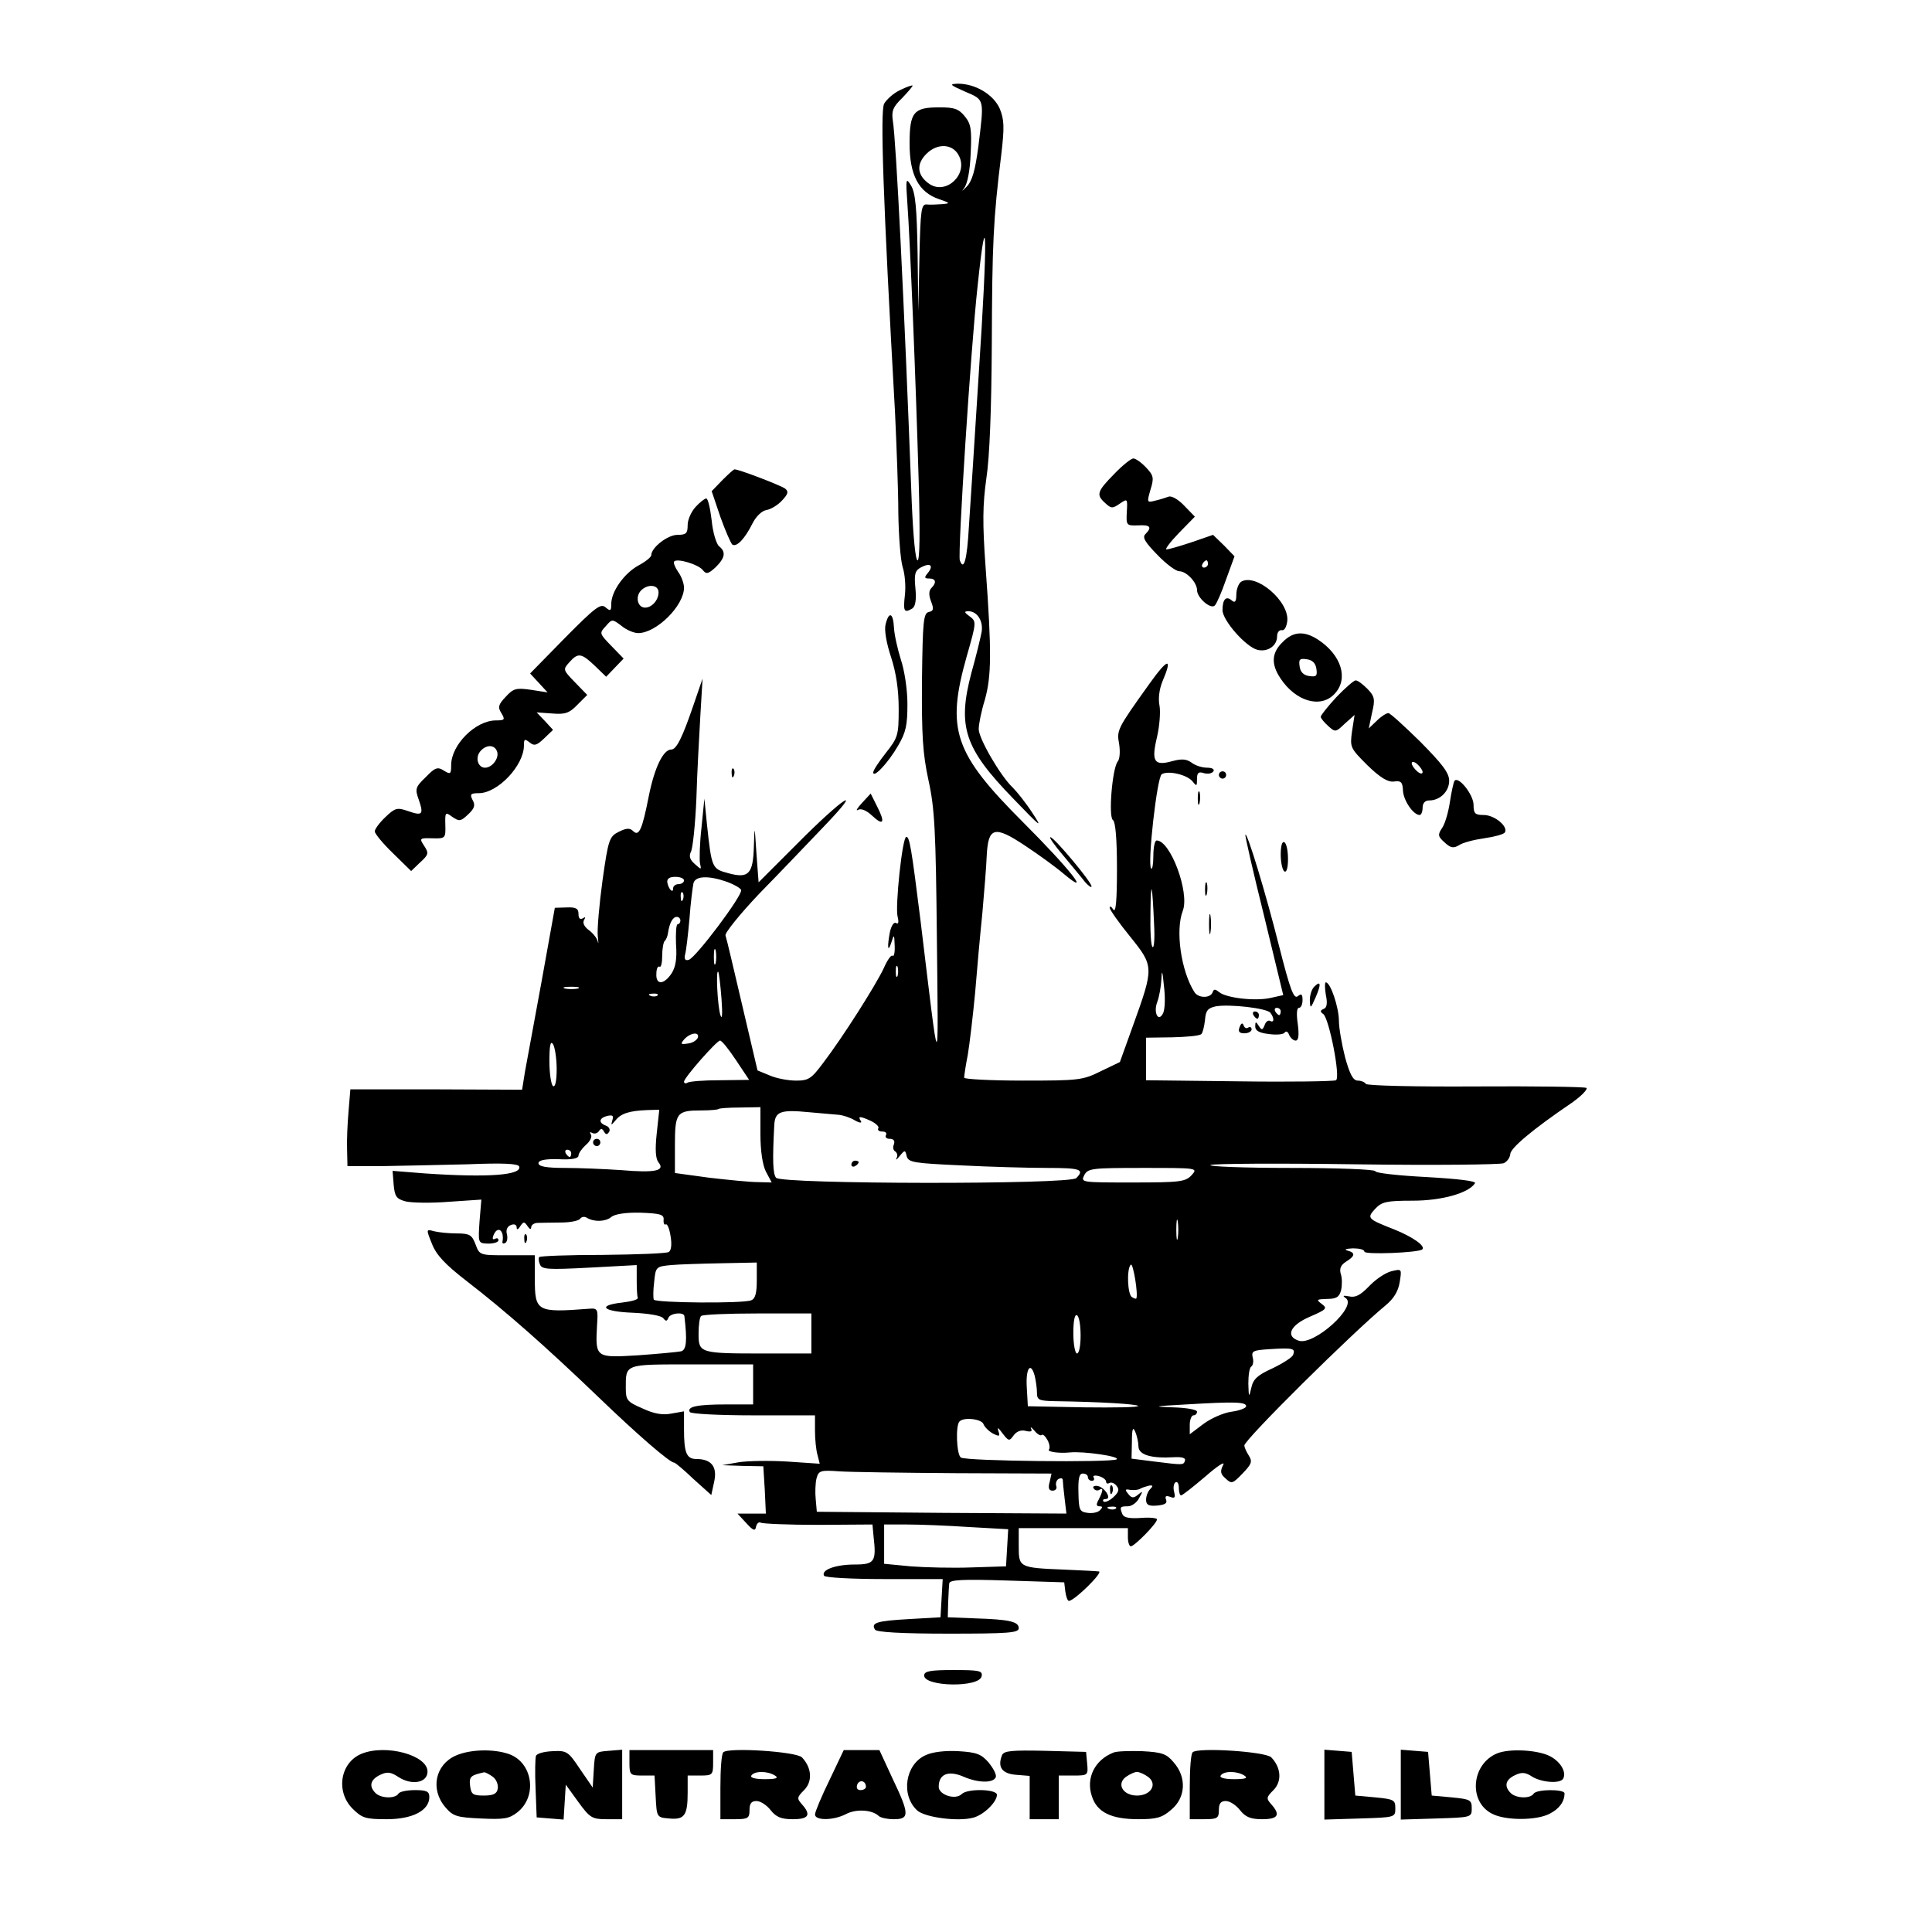 <?xml version="1.0" standalone="no"?>
<!DOCTYPE svg PUBLIC "-//W3C//DTD SVG 20010904//EN"
 "http://www.w3.org/TR/2001/REC-SVG-20010904/DTD/svg10.dtd">
<svg version="1.0" xmlns="http://www.w3.org/2000/svg"
 width="531pt" height="531pt" viewBox="0 0 531 531"
 preserveAspectRatio="xMidYMid meet">
<g transform="translate(0,531) scale(0.1,-0.1)"
fill="#000000" stroke="none">
<path d="M2473 5062 c-17 -8 -36 -25 -43 -37 -11 -21 -3 -262 30 -850 4 -88 9
-212 9 -275 1 -63 6 -130 12 -149 6 -18 9 -53 6 -77 -5 -45 -2 -50 21 -36 8 6
11 24 8 55 -4 40 -1 49 16 58 25 13 35 5 18 -16 -10 -12 -10 -15 4 -15 18 0
21 -11 6 -26 -7 -7 -8 -19 -1 -37 8 -21 7 -26 -6 -29 -15 -3 -17 -25 -19 -188
-1 -151 2 -201 18 -275 17 -77 20 -138 23 -435 4 -385 8 -388 -45 50 -25 200
-30 230 -39 230 -11 0 -31 -192 -24 -219 4 -16 2 -22 -4 -18 -6 4 -13 -7 -17
-24 -8 -42 -6 -60 4 -29 7 23 8 23 9 -9 1 -19 -2 -31 -6 -28 -3 4 -14 -11 -24
-34 -21 -45 -112 -189 -167 -261 -32 -43 -40 -48 -74 -48 -21 0 -54 6 -72 14
l-34 14 -42 179 c-23 98 -43 184 -46 192 -2 7 39 58 93 115 54 55 134 139 178
185 114 119 53 80 -74 -48 l-106 -106 -6 80 c-5 78 -5 79 -7 19 -2 -77 -15
-89 -70 -74 -45 12 -46 13 -59 135 l-7 70 -8 -80 c-5 -44 -6 -88 -4 -98 4 -18
4 -18 -14 -2 -14 12 -17 22 -11 34 5 9 12 75 15 146 2 72 8 175 11 230 l6 100
-24 -70 c-32 -94 -48 -125 -62 -125 -22 0 -46 -49 -62 -129 -18 -92 -27 -111
-43 -95 -9 9 -19 8 -39 -2 -26 -13 -29 -20 -45 -134 -9 -66 -15 -135 -13 -153
2 -17 2 -24 0 -15 -2 10 -14 24 -25 32 -12 9 -17 19 -13 27 5 8 4 10 -3 5 -8
-4 -12 0 -12 12 0 15 -7 19 -32 18 l-33 -1 -36 -200 c-20 -110 -41 -222 -46
-250 l-8 -50 -236 1 -236 0 -5 -60 c-3 -34 -5 -81 -4 -106 l1 -45 95 0 c52 1
158 3 234 5 98 4 140 2 143 -6 8 -24 -85 -31 -260 -19 l-88 7 3 -38 c3 -32 7
-39 33 -46 17 -4 70 -5 119 -1 l89 6 -5 -60 c-4 -60 -4 -60 24 -61 15 0 28 4
28 9 0 6 -4 7 -10 4 -6 -3 -7 1 -4 9 11 29 31 15 25 -17 -1 -5 3 -6 8 -3 5 3
7 14 4 25 -3 11 2 21 11 24 9 4 16 1 16 -6 0 -8 4 -7 10 3 9 13 11 13 20 0 6
-9 10 -10 10 -3 0 6 8 12 18 12 9 0 38 1 64 1 26 0 50 5 53 11 4 5 12 6 18 2
20 -12 51 -11 67 2 9 8 39 13 80 12 55 -2 65 -5 64 -19 -1 -10 2 -16 6 -13 4
2 10 -12 13 -32 4 -23 2 -40 -5 -44 -6 -4 -87 -7 -181 -8 -94 0 -172 -3 -175
-6 -2 -2 -2 -11 2 -20 5 -14 22 -15 136 -9 l130 7 0 -42 c0 -22 1 -44 3 -48 1
-5 -18 -10 -43 -13 -71 -8 -53 -25 30 -28 43 -2 78 -8 83 -15 7 -9 10 -9 14 1
5 13 42 17 44 5 8 -67 6 -93 -9 -97 -10 -2 -63 -7 -119 -11 -116 -7 -117 -7
-112 83 3 44 2 47 -22 45 -144 -11 -149 -8 -149 83 l0 64 -76 0 c-75 0 -76 0
-87 30 -10 26 -16 30 -52 30 -22 0 -50 3 -62 6 -22 6 -22 6 -6 -34 12 -31 36
-57 97 -104 106 -82 214 -177 361 -318 108 -104 196 -180 208 -180 3 0 27 -20
53 -45 l49 -44 8 37 c9 41 -8 62 -49 62 -27 0 -34 17 -34 81 l0 50 -34 -6
c-24 -5 -48 -1 -80 14 -42 18 -46 23 -46 55 0 68 -5 66 181 66 l169 0 0 -55 0
-55 -74 0 c-79 0 -109 -6 -100 -21 3 -5 81 -9 175 -9 l169 0 0 -42 c0 -24 3
-54 7 -67 l6 -24 -89 6 c-49 3 -109 2 -134 -2 l-45 -8 57 -2 56 -1 4 -65 3
-65 -39 0 -39 0 24 -26 c19 -21 25 -23 27 -10 2 9 8 14 13 11 5 -3 76 -6 158
-6 l149 1 3 -33 c8 -69 3 -77 -52 -77 -53 0 -93 -15 -84 -31 4 -5 76 -9 166
-9 l160 0 -3 -52 -3 -53 -87 -5 c-88 -5 -105 -10 -93 -29 4 -7 74 -11 201 -11
165 0 194 2 194 15 0 18 -25 24 -120 27 l-75 3 1 40 c1 22 2 46 3 53 1 10 35
12 159 8 l157 -5 3 -25 c2 -14 6 -26 10 -26 16 1 96 80 82 81 -8 1 -51 3 -95
5 -124 5 -125 6 -125 64 l0 50 150 0 150 0 0 -25 c0 -14 4 -25 8 -25 10 0 72
63 72 74 0 4 -20 6 -45 4 -31 -2 -46 1 -50 10 -8 20 -7 22 15 22 10 0 25 10
31 23 11 19 10 20 -3 9 -12 -10 -18 -10 -27 2 -10 12 -9 14 6 11 10 -1 23 0
28 4 6 3 16 6 24 8 10 1 11 -1 2 -10 -6 -6 -11 -19 -11 -29 0 -14 7 -18 30
-16 21 2 29 6 25 16 -4 10 0 12 11 8 13 -5 15 -2 11 14 -3 11 -1 23 4 26 5 3
9 -4 9 -15 0 -12 3 -21 6 -21 4 0 34 24 67 52 33 29 55 43 49 32 -9 -18 -8
-25 7 -38 16 -15 19 -14 46 14 25 26 28 33 17 50 -7 11 -12 23 -12 27 0 16
298 311 388 385 23 19 35 39 39 64 6 37 6 37 -23 30 -16 -4 -43 -22 -61 -41
-24 -25 -38 -32 -55 -28 -17 3 -19 2 -9 -5 32 -23 -87 -130 -129 -117 -38 12
-24 43 30 66 46 20 49 23 33 35 -16 12 -15 13 14 14 26 0 34 5 39 24 3 14 3
34 -1 45 -4 14 0 24 14 33 26 16 27 25 4 31 -10 3 -3 5 15 6 17 0 32 -3 32 -9
0 -9 148 -3 159 6 10 9 -25 34 -77 55 -74 29 -76 31 -52 57 18 19 31 22 103
22 80 0 154 21 171 48 4 6 -46 12 -134 17 -77 4 -140 11 -140 16 0 5 -104 9
-232 9 -128 0 -228 4 -221 8 6 4 186 5 400 2 213 -3 396 -1 406 3 9 4 17 15
18 25 0 16 60 67 169 141 27 19 45 38 40 41 -5 3 -142 5 -305 4 -163 -1 -298
2 -301 7 -3 5 -13 9 -22 9 -13 0 -22 17 -35 64 -9 35 -17 81 -17 100 0 37 -23
106 -36 106 -3 0 -3 -15 0 -34 5 -23 3 -36 -6 -39 -10 -4 -10 -8 -1 -14 16
-12 48 -174 35 -182 -5 -3 -125 -5 -266 -3 l-256 3 0 58 0 59 72 1 c40 1 75 4
80 9 4 4 8 22 10 39 2 25 7 32 29 37 37 7 143 -5 151 -18 11 -15 10 -28 -1
-22 -5 3 -12 -2 -15 -11 -6 -15 -8 -15 -16 -3 -8 13 -10 13 -10 -1 0 -12 11
-18 38 -21 20 -3 40 -1 43 4 3 5 9 3 12 -6 4 -9 12 -16 18 -16 8 0 10 14 6 45
-4 27 -3 45 3 45 6 0 10 10 10 21 0 17 -3 19 -13 11 -11 -9 -21 18 -51 136
-38 151 -88 314 -93 308 -2 -1 21 -101 51 -222 l53 -219 -36 -8 c-42 -9 -120
0 -140 16 -11 9 -15 9 -18 0 -6 -17 -39 -17 -50 0 -37 58 -53 170 -32 224 19
50 -34 193 -72 193 -5 0 -9 -19 -9 -42 0 -23 -3 -39 -6 -35 -11 10 16 251 29
259 17 11 70 -1 85 -20 11 -14 12 -13 12 7 0 17 4 21 19 16 11 -3 22 -1 26 5
4 6 -4 10 -17 10 -14 0 -33 6 -43 14 -14 10 -27 11 -53 4 -50 -14 -58 -1 -42
66 7 30 10 69 7 86 -4 19 -1 45 8 67 29 68 15 65 -37 -8 -88 -123 -89 -126
-82 -164 3 -20 2 -41 -4 -48 -15 -19 -26 -153 -13 -161 7 -5 11 -53 11 -134 0
-86 -3 -122 -10 -112 -5 8 -10 11 -10 5 0 -5 25 -41 56 -79 66 -82 66 -84 8
-245 l-36 -100 -52 -25 c-50 -25 -61 -26 -214 -26 -89 0 -162 4 -162 8 0 5 4
33 10 63 5 30 14 106 20 169 5 63 14 162 20 220 5 58 11 129 12 158 4 79 21
84 105 28 38 -25 86 -60 107 -78 79 -66 17 13 -112 142 -190 190 -212 254
-155 456 27 94 27 96 8 110 -15 11 -16 14 -3 14 24 0 41 -27 36 -57 -3 -16
-15 -66 -28 -112 -39 -148 -20 -207 115 -346 76 -79 82 -84 53 -40 -18 28 -43
59 -55 71 -33 31 -93 134 -93 160 0 13 7 49 17 81 18 65 19 129 2 363 -9 124
-8 173 2 245 9 58 14 189 15 370 1 276 4 343 26 520 9 76 8 96 -4 126 -17 39
-67 69 -115 69 -25 -1 -23 -3 20 -22 54 -23 52 -19 36 -151 -9 -67 -17 -95
-33 -111 -12 -12 -14 -13 -6 -3 9 12 16 47 18 96 3 65 1 80 -16 101 -17 21
-29 25 -70 25 -71 0 -82 -13 -82 -100 0 -86 25 -133 80 -152 32 -11 33 -12 10
-14 -14 -1 -33 -2 -42 -1 -16 2 -18 -13 -21 -146 l-3 -147 -2 160 c-2 122 -6
166 -18 185 -14 23 -15 20 -10 -50 7 -95 23 -480 31 -762 4 -140 3 -218 -3
-218 -6 0 -12 66 -16 158 -21 559 -43 994 -52 1050 -4 27 0 38 26 63 17 18 30
33 28 34 -2 1 -17 -4 -35 -13z m163 -181 c25 -50 -35 -107 -81 -77 -34 23 -38
54 -9 83 31 31 74 28 90 -6z m54 -599 c-11 -174 -23 -363 -27 -419 -5 -91 -14
-124 -25 -93 -6 19 30 582 49 755 26 247 28 134 3 -243z m-810 -1392 c0 -5 -7
-10 -15 -10 -8 0 -15 -5 -15 -12 0 -15 -13 -1 -16 17 -1 10 6 15 22 15 13 0
24 -4 24 -10z m119 -4 c19 -7 36 -17 38 -22 5 -14 -126 -188 -144 -192 -10 -3
-13 2 -10 15 3 10 8 54 12 98 3 44 9 88 11 98 6 20 42 21 93 3z m1173 -118 c2
-36 0 -64 -4 -61 -5 2 -7 46 -6 96 1 95 5 81 10 -35z m-1295 70 c-3 -8 -6 -5
-6 6 -1 11 2 17 5 13 3 -3 4 -12 1 -19z m-7 -58 c0 -5 -3 -10 -7 -10 -5 0 -6
-25 -5 -55 3 -39 -1 -63 -12 -80 -21 -32 -44 -33 -42 -1 0 13 4 22 9 19 4 -2
7 11 7 30 0 18 3 37 7 41 4 3 8 14 9 22 4 27 13 44 24 44 5 0 10 -4 10 -10z
m97 -117 c-3 -10 -5 -2 -5 17 0 19 2 27 5 18 2 -10 2 -26 0 -35z m500 -35 c-3
-7 -5 -2 -5 12 0 14 2 19 5 13 2 -7 2 -19 0 -25z m730 -102 c-13 -28 -28 1
-16 31 5 14 10 41 11 61 1 29 3 25 7 -18 4 -30 3 -63 -2 -74z m-1214 39 c3
-41 2 -60 -3 -45 -8 25 -13 127 -6 119 2 -2 6 -35 9 -74z m-395 28 c-10 -2
-26 -2 -35 0 -10 3 -2 5 17 5 19 0 27 -2 18 -5z m219 -19 c-3 -3 -12 -4 -19
-1 -8 3 -5 6 6 6 11 1 17 -2 13 -5z m1713 -44 c0 -5 -2 -10 -4 -10 -3 0 -8 5
-11 10 -3 6 -1 10 4 10 6 0 11 -4 11 -10z m-1602 -72 c-3 -7 -15 -15 -27 -16
-20 -3 -22 -2 -10 12 17 18 42 21 37 4z m-388 -86 c0 -33 -4 -51 -10 -47 -5 3
-10 34 -10 68 0 44 3 58 10 47 5 -8 10 -39 10 -68z m493 24 l36 -54 -80 -1
c-45 0 -85 -3 -90 -7 -5 -3 -9 -1 -9 3 0 11 90 113 99 113 5 0 24 -24 44 -54z
m67 -203 c0 -47 6 -85 15 -103 l16 -30 -38 1 c-21 0 -81 6 -133 12 l-95 13 0
77 c0 89 5 95 73 95 24 0 45 2 47 4 2 2 29 4 59 4 l56 1 0 -74z m-285 2 c-5
-46 -3 -70 5 -80 19 -23 -10 -29 -103 -21 -45 3 -115 6 -154 6 -52 0 -73 4
-73 13 0 8 17 12 55 11 37 -2 55 2 55 10 0 6 9 19 20 29 12 10 18 23 14 29 -4
6 -3 8 4 4 6 -3 14 -1 18 5 5 8 9 8 14 -1 5 -9 9 -9 14 -1 4 6 0 14 -8 17 -22
8 -20 21 3 27 15 3 18 1 14 -12 -4 -15 -4 -15 9 0 15 19 38 26 87 28 l33 1 -7
-65z m500 51 c11 -1 31 -7 44 -15 14 -8 21 -8 17 -2 -9 14 -3 14 28 0 14 -7
23 -16 20 -20 -3 -5 2 -9 11 -9 9 0 13 -4 10 -10 -3 -5 1 -10 10 -10 11 0 15
-5 12 -15 -4 -8 -2 -17 4 -20 5 -4 7 -12 3 -18 -3 -7 1 -4 9 6 14 17 15 17 19
-1 5 -17 20 -19 149 -25 79 -4 186 -7 237 -7 91 0 104 -4 80 -28 -18 -18 -812
-17 -825 1 -9 11 -10 49 -5 144 2 38 16 44 97 36 33 -3 69 -6 80 -7z m-735
-106 c0 -5 -2 -10 -4 -10 -3 0 -8 5 -11 10 -3 6 -1 10 4 10 6 0 11 -4 11 -10z
m1705 -60 c-17 -18 -31 -20 -162 -20 -141 0 -143 0 -133 20 10 19 21 20 162
20 150 0 151 0 133 -20z m-38 -172 c-2 -13 -4 -3 -4 22 0 25 2 35 4 23 2 -13
2 -33 0 -45z m-1157 -117 c0 -35 -4 -51 -16 -55 -23 -9 -262 -7 -267 2 -2 4
-2 26 1 49 4 41 5 42 46 46 22 2 85 4 139 5 l97 2 0 -49z m1043 -50 c-1 -1 -6
0 -12 4 -12 7 -15 78 -3 89 6 7 21 -82 15 -93z m-893 -96 l0 -55 -132 0 c-174
0 -178 1 -178 54 0 24 3 46 7 49 3 4 73 7 155 7 l148 0 0 -55z m740 -6 c0 -27
-4 -49 -10 -49 -5 0 -10 25 -10 56 0 34 4 53 10 49 6 -3 10 -28 10 -56z m584
-53 c-3 -7 -28 -23 -57 -37 -42 -19 -53 -30 -58 -54 -6 -27 -7 -26 -8 12 0 23
3 44 8 47 5 3 7 15 4 25 -4 18 1 20 48 23 63 4 70 2 63 -16z m-710 -58 c3 -13
6 -33 6 -45 0 -21 5 -23 48 -24 131 -2 224 -8 230 -13 3 -4 -64 -5 -149 -4
l-154 3 -3 53 c-3 52 11 71 22 30z m581 -83 c0 -5 -18 -12 -40 -15 -23 -3 -58
-19 -78 -34 l-37 -28 0 26 c0 14 5 26 10 26 6 0 10 5 10 10 0 6 -30 11 -67 12
-58 2 -52 3 37 8 134 8 165 7 165 -5z m-722 -49 c3 -8 15 -20 26 -26 18 -9 20
-8 15 7 -4 12 0 9 11 -6 17 -22 19 -23 31 -6 8 11 21 16 34 12 13 -3 18 -1 14
6 -3 7 1 4 9 -5 8 -10 17 -15 20 -12 3 3 10 -3 16 -14 6 -11 7 -22 4 -26 -6
-6 27 -11 57 -8 37 4 141 -11 129 -19 -15 -9 -412 -5 -428 5 -12 8 -15 88 -4
99 12 13 61 7 66 -7z m426 -62 c1 -23 36 -33 99 -29 20 1 31 -2 29 -9 -4 -13
-4 -13 -84 -3 l-63 8 1 47 c0 35 3 42 9 27 5 -11 9 -30 9 -41z m-501 -73 l262
-1 -5 -23 c-5 -17 -2 -24 8 -24 8 0 13 6 10 13 -2 6 0 15 6 19 6 3 11 3 12 -2
0 -4 2 -27 5 -51 l5 -42 -343 2 -343 3 -3 34 c-2 19 -1 44 2 57 6 22 10 24 64
20 31 -2 175 -4 320 -5z m362 -11 c0 -5 5 -10 11 -10 5 0 8 4 5 9 -4 5 3 7 14
4 11 -3 20 -10 20 -15 0 -5 4 -7 9 -4 5 3 14 0 20 -8 8 -10 6 -17 -9 -31 -11
-10 -23 -15 -27 -12 -3 4 -1 7 6 7 18 0 -3 33 -23 36 -9 1 -14 -2 -10 -7 3 -5
10 -7 15 -4 12 8 11 -2 -1 -26 -8 -14 -7 -19 2 -19 9 0 9 -3 1 -11 -6 -6 -21
-9 -34 -7 -22 3 -24 8 -25 56 -1 38 2 52 12 52 8 0 14 -4 14 -10z m77 -86 c-3
-3 -12 -4 -19 -1 -8 3 -5 6 6 6 11 1 17 -2 13 -5z m-403 -51 l107 -6 -3 -51
-3 -51 -95 -3 c-52 -2 -128 0 -167 3 l-73 7 0 54 0 54 63 0 c35 0 112 -3 171
-7z"/>
<path d="M1630 2170 c0 -5 5 -10 10 -10 6 0 10 5 10 10 0 6 -4 10 -10 10 -5 0
-10 -4 -10 -10z"/>
<path d="M2340 2109 c0 -5 5 -7 10 -4 6 3 10 8 10 11 0 2 -4 4 -10 4 -5 0 -10
-5 -10 -11z"/>
<path d="M3051 1214 c0 -11 3 -14 6 -6 3 7 2 16 -1 19 -3 4 -6 -2 -5 -13z"/>
<path d="M3062 4007 c-47 -48 -50 -57 -24 -80 16 -15 20 -15 40 -1 21 14 21
14 19 -23 -2 -37 -1 -38 31 -37 34 2 39 -5 20 -24 -9 -9 -1 -22 33 -57 24 -25
51 -45 60 -45 20 0 49 -31 49 -52 0 -21 38 -54 49 -42 5 5 19 37 31 72 l23 63
-29 30 -30 29 -58 -20 c-33 -11 -64 -20 -70 -20 -5 0 10 20 34 45 l44 45 -29
30 c-16 17 -35 28 -43 25 -8 -3 -24 -8 -37 -11 -23 -6 -23 -5 -13 30 10 32 9
39 -12 61 -13 14 -29 25 -35 25 -6 0 -30 -19 -53 -43z m258 -247 c0 -5 -5 -10
-11 -10 -5 0 -7 5 -4 10 3 6 8 10 11 10 2 0 4 -4 4 -10z"/>
<path d="M1985 3990 l-29 -30 24 -71 c14 -39 29 -73 33 -76 12 -7 34 16 55 58
10 20 26 35 38 37 12 2 31 13 43 26 17 18 19 25 9 33 -12 9 -127 53 -139 53
-3 0 -18 -14 -34 -30z"/>
<path d="M1912 3917 c-12 -13 -22 -35 -22 -50 0 -23 -4 -27 -28 -27 -27 0 -72
-35 -72 -56 0 -5 -16 -18 -35 -28 -40 -22 -75 -72 -75 -106 0 -19 -2 -21 -16
-9 -13 11 -28 0 -111 -84 l-96 -98 24 -26 24 -26 -45 7 c-41 6 -49 4 -70 -19
-21 -22 -22 -29 -12 -45 11 -18 9 -20 -15 -20 -56 0 -123 -67 -123 -123 0 -25
-2 -26 -20 -15 -17 11 -24 9 -50 -18 -28 -27 -30 -32 -19 -62 14 -41 10 -45
-30 -31 -29 10 -35 9 -62 -17 -16 -15 -29 -33 -29 -39 0 -6 22 -33 50 -60 l50
-49 25 24 c23 21 24 25 11 45 -14 21 -13 22 22 21 36 -1 37 0 36 36 -1 36 0
37 19 23 19 -13 23 -13 44 7 17 16 20 25 12 39 -8 16 -6 19 17 19 52 0 124 76
124 131 0 18 2 19 15 9 13 -11 20 -9 40 10 l25 24 -22 24 -23 24 43 -3 c35 -3
47 1 69 24 l27 27 -34 35 c-33 34 -33 35 -15 55 24 27 33 25 70 -10 l31 -30
24 25 24 25 -34 35 c-33 34 -33 35 -15 54 17 20 18 20 43 1 13 -11 34 -20 46
-20 50 0 126 75 126 125 0 11 -7 31 -16 43 -9 13 -14 26 -11 29 9 9 65 -8 78
-23 10 -13 15 -12 36 7 26 26 29 42 9 58 -7 6 -17 38 -20 71 -4 33 -10 60 -15
60 -4 0 -17 -10 -29 -23z m-102 -235 c0 -21 -18 -42 -37 -42 -20 0 -27 28 -13
45 18 21 50 19 50 -3z m-444 -437 c7 -18 -13 -45 -33 -45 -19 0 -28 27 -13 45
16 19 39 19 46 0z"/>
<path d="M3411 3711 c-7 -5 -13 -21 -13 -35 0 -20 -4 -24 -13 -16 -15 13 -25
3 -25 -27 0 -28 64 -101 96 -109 28 -7 54 11 54 37 0 11 6 18 13 17 7 -2 13 9
15 25 6 54 -86 133 -127 108z"/>
<path d="M2434 3594 c-4 -15 2 -51 15 -90 14 -43 21 -90 21 -142 0 -73 -2 -79
-35 -121 -19 -24 -35 -48 -35 -54 0 -17 41 26 68 73 22 37 26 57 26 115 0 40
-8 92 -18 122 -9 29 -18 68 -19 88 -2 41 -14 46 -23 9z"/>
<path d="M3525 3545 c-30 -29 -32 -60 -6 -99 42 -64 111 -84 149 -43 39 41 19
106 -44 148 -39 26 -70 24 -99 -6z m93 -73 c3 -20 0 -23 -20 -20 -15 2 -24 11
-26 26 -3 20 0 23 20 20 15 -2 24 -11 26 -26z"/>
<path d="M3673 3394 c-24 -26 -43 -50 -43 -54 0 -4 9 -15 20 -25 20 -18 21
-18 46 6 l27 24 -7 -45 c-6 -44 -5 -46 42 -93 35 -34 56 -47 73 -45 20 3 24
-2 25 -25 1 -26 28 -67 46 -67 4 0 8 9 8 20 0 13 7 20 18 20 30 0 55 25 55 54
0 22 -19 46 -79 107 -44 43 -83 79 -88 79 -6 0 -20 -9 -32 -21 l-22 -21 9 43
c9 37 7 45 -12 65 -13 13 -27 24 -33 24 -5 0 -29 -21 -53 -46z m237 -206 c0
-6 -7 -5 -15 2 -8 7 -15 17 -15 22 0 6 7 5 15 -2 8 -7 15 -17 15 -22z"/>
<path d="M2011 3184 c0 -11 3 -14 6 -6 3 7 2 16 -1 19 -3 4 -6 -2 -5 -13z"/>
<path d="M3350 3180 c0 -5 5 -10 10 -10 6 0 10 5 10 10 0 6 -4 10 -10 10 -5 0
-10 -4 -10 -10z"/>
<path d="M3997 3163 c-2 -4 -8 -30 -12 -57 -4 -27 -13 -59 -21 -71 -13 -19
-12 -24 6 -40 17 -16 25 -17 40 -8 10 7 41 15 69 19 28 4 54 11 57 16 10 16
-28 48 -58 48 -24 0 -28 4 -28 28 0 28 -43 82 -53 65z"/>
<path d="M3292 3115 c0 -16 2 -22 5 -12 2 9 2 23 0 30 -3 6 -5 -1 -5 -18z"/>
<path d="M2369 3103 c-13 -14 -18 -23 -11 -19 8 5 23 -1 38 -15 32 -30 38 -21
15 24 l-18 36 -24 -26z"/>
<path d="M2922 2959 c23 -28 51 -61 60 -73 10 -11 18 -17 18 -12 0 12 -103
135 -113 135 -5 1 11 -22 35 -50z"/>
<path d="M3520 2961 c0 -22 5 -43 10 -46 6 -4 10 10 10 34 0 22 -4 43 -10 46
-6 4 -10 -10 -10 -34z"/>
<path d="M3312 2865 c0 -16 2 -22 5 -12 2 9 2 23 0 30 -3 6 -5 -1 -5 -18z"/>
<path d="M3323 2770 c0 -25 2 -35 4 -22 2 12 2 32 0 45 -2 12 -4 2 -4 -23z"/>
<path d="M3612 2598 c-7 -7 -12 -23 -12 -37 1 -24 2 -24 16 8 16 37 14 47 -4
29z"/>
<path d="M3445 2520 c3 -5 8 -10 11 -10 2 0 4 5 4 10 0 6 -5 10 -11 10 -5 0
-7 -4 -4 -10z"/>
<path d="M3407 2487 c-5 -12 -1 -17 13 -17 11 0 20 5 20 11 0 5 -4 8 -9 5 -5
-4 -11 -1 -13 6 -3 8 -7 6 -11 -5z"/>
<path d="M1441 1904 c0 -11 3 -14 6 -6 3 7 2 16 -1 19 -3 4 -6 -2 -5 -13z"/>
<path d="M2540 705 c0 -31 152 -34 158 -2 3 15 -6 17 -77 17 -64 0 -81 -3 -81
-15z"/>
<path d="M994 490 c-59 -24 -72 -104 -25 -151 26 -26 36 -29 94 -29 71 0 117
24 117 61 0 15 -7 19 -39 19 -22 0 -43 -4 -46 -10 -9 -14 -48 -13 -63 2 -19
19 -14 37 13 50 19 9 29 8 50 -6 37 -24 80 -16 80 15 0 45 -114 76 -181 49z"/>
<path d="M1253 485 c-57 -25 -71 -93 -29 -142 21 -25 32 -28 97 -31 64 -3 78
-1 101 17 56 44 42 137 -23 160 -43 15 -107 13 -146 -4z m101 -58 c10 -7 16
-22 14 -33 -2 -14 -12 -19 -38 -19 -30 0 -35 3 -38 27 -3 25 2 29 39 37 3 0
13 -5 23 -12z"/>
<path d="M1473 484 c-2 -6 -3 -46 -1 -90 l3 -79 37 -3 37 -3 3 48 3 48 34 -47
c32 -44 38 -48 78 -48 l43 0 0 96 0 95 -37 -3 c-38 -3 -38 -3 -41 -52 l-3 -49
-35 51 c-32 48 -36 51 -75 49 -23 -1 -43 -6 -46 -13z"/>
<path d="M1730 465 c0 -33 2 -35 35 -35 l34 0 3 -57 c3 -58 3 -58 37 -61 42
-4 51 8 51 71 l0 47 35 0 c33 0 35 2 35 35 l0 35 -115 0 -115 0 0 -35z"/>
<path d="M1988 494 c-5 -4 -8 -47 -8 -96 l0 -88 40 0 c36 0 40 3 40 25 0 18 5
25 19 25 11 0 28 -11 39 -25 15 -19 29 -25 61 -25 44 0 51 12 25 41 -14 16
-14 19 6 39 24 24 21 62 -6 90 -16 16 -202 28 -216 14z m142 -64 c11 -7 3 -10
-28 -10 -26 0 -41 4 -37 10 8 13 45 13 65 0z"/>
<path d="M2280 418 c-22 -45 -40 -88 -40 -95 0 -17 50 -17 85 1 28 15 72 12
90 -5 5 -5 24 -9 42 -9 43 0 43 14 -4 112 l-36 78 -49 0 -49 0 -39 -82z m100
-19 c0 -5 -7 -9 -15 -9 -9 0 -12 6 -9 15 6 15 24 11 24 -6z"/>
<path d="M2544 486 c-56 -25 -69 -110 -23 -152 21 -19 111 -31 153 -20 29 7
66 43 66 63 0 16 -81 18 -97 2 -17 -17 -63 -2 -63 20 0 35 26 46 68 28 41 -18
83 -18 89 -1 2 7 -7 24 -20 40 -20 23 -33 28 -83 31 -36 2 -71 -2 -90 -11z"/>
<path d="M2754 486 c-13 -33 0 -51 39 -54 l37 -3 0 -60 0 -59 40 0 40 0 0 60
0 60 41 0 c39 0 40 1 37 33 l-3 32 -113 3 c-92 2 -113 0 -118 -12z"/>
<path d="M3060 493 c-51 -20 -76 -70 -59 -120 14 -44 53 -63 128 -63 49 0 65
4 90 26 40 33 43 89 7 130 -20 24 -32 28 -87 31 -35 1 -71 0 -79 -4z m96 -67
c26 -20 7 -51 -31 -51 -38 0 -57 31 -31 51 11 8 25 14 31 14 6 0 20 -6 31 -14z"/>
<path d="M3278 494 c-5 -4 -8 -47 -8 -96 l0 -88 40 0 c36 0 40 3 40 25 0 18 5
25 19 25 11 0 28 -11 39 -25 15 -19 29 -25 61 -25 44 0 51 12 25 41 -14 16
-14 19 6 39 24 24 21 62 -6 90 -16 16 -202 28 -216 14z m142 -64 c11 -7 3 -10
-28 -10 -26 0 -41 4 -37 10 8 13 45 13 65 0z"/>
<path d="M3640 405 l0 -96 98 3 c96 3 97 3 97 28 0 23 -4 25 -55 30 l-55 5 -5
60 -5 60 -37 3 -38 3 0 -96z"/>
<path d="M3850 405 l0 -96 98 3 c96 3 97 3 97 28 0 23 -4 25 -55 30 l-55 5 -5
60 -5 60 -37 3 -38 3 0 -96z"/>
<path d="M4115 491 c-71 -29 -80 -133 -14 -166 36 -19 122 -19 158 0 26 13 41
33 41 56 0 12 -77 12 -85 -1 -9 -14 -48 -13 -63 2 -19 19 -14 37 12 49 18 9
29 8 47 -4 26 -16 76 -20 85 -6 11 19 -9 51 -42 65 -36 15 -107 18 -139 5z"/>
</g>
</svg>

